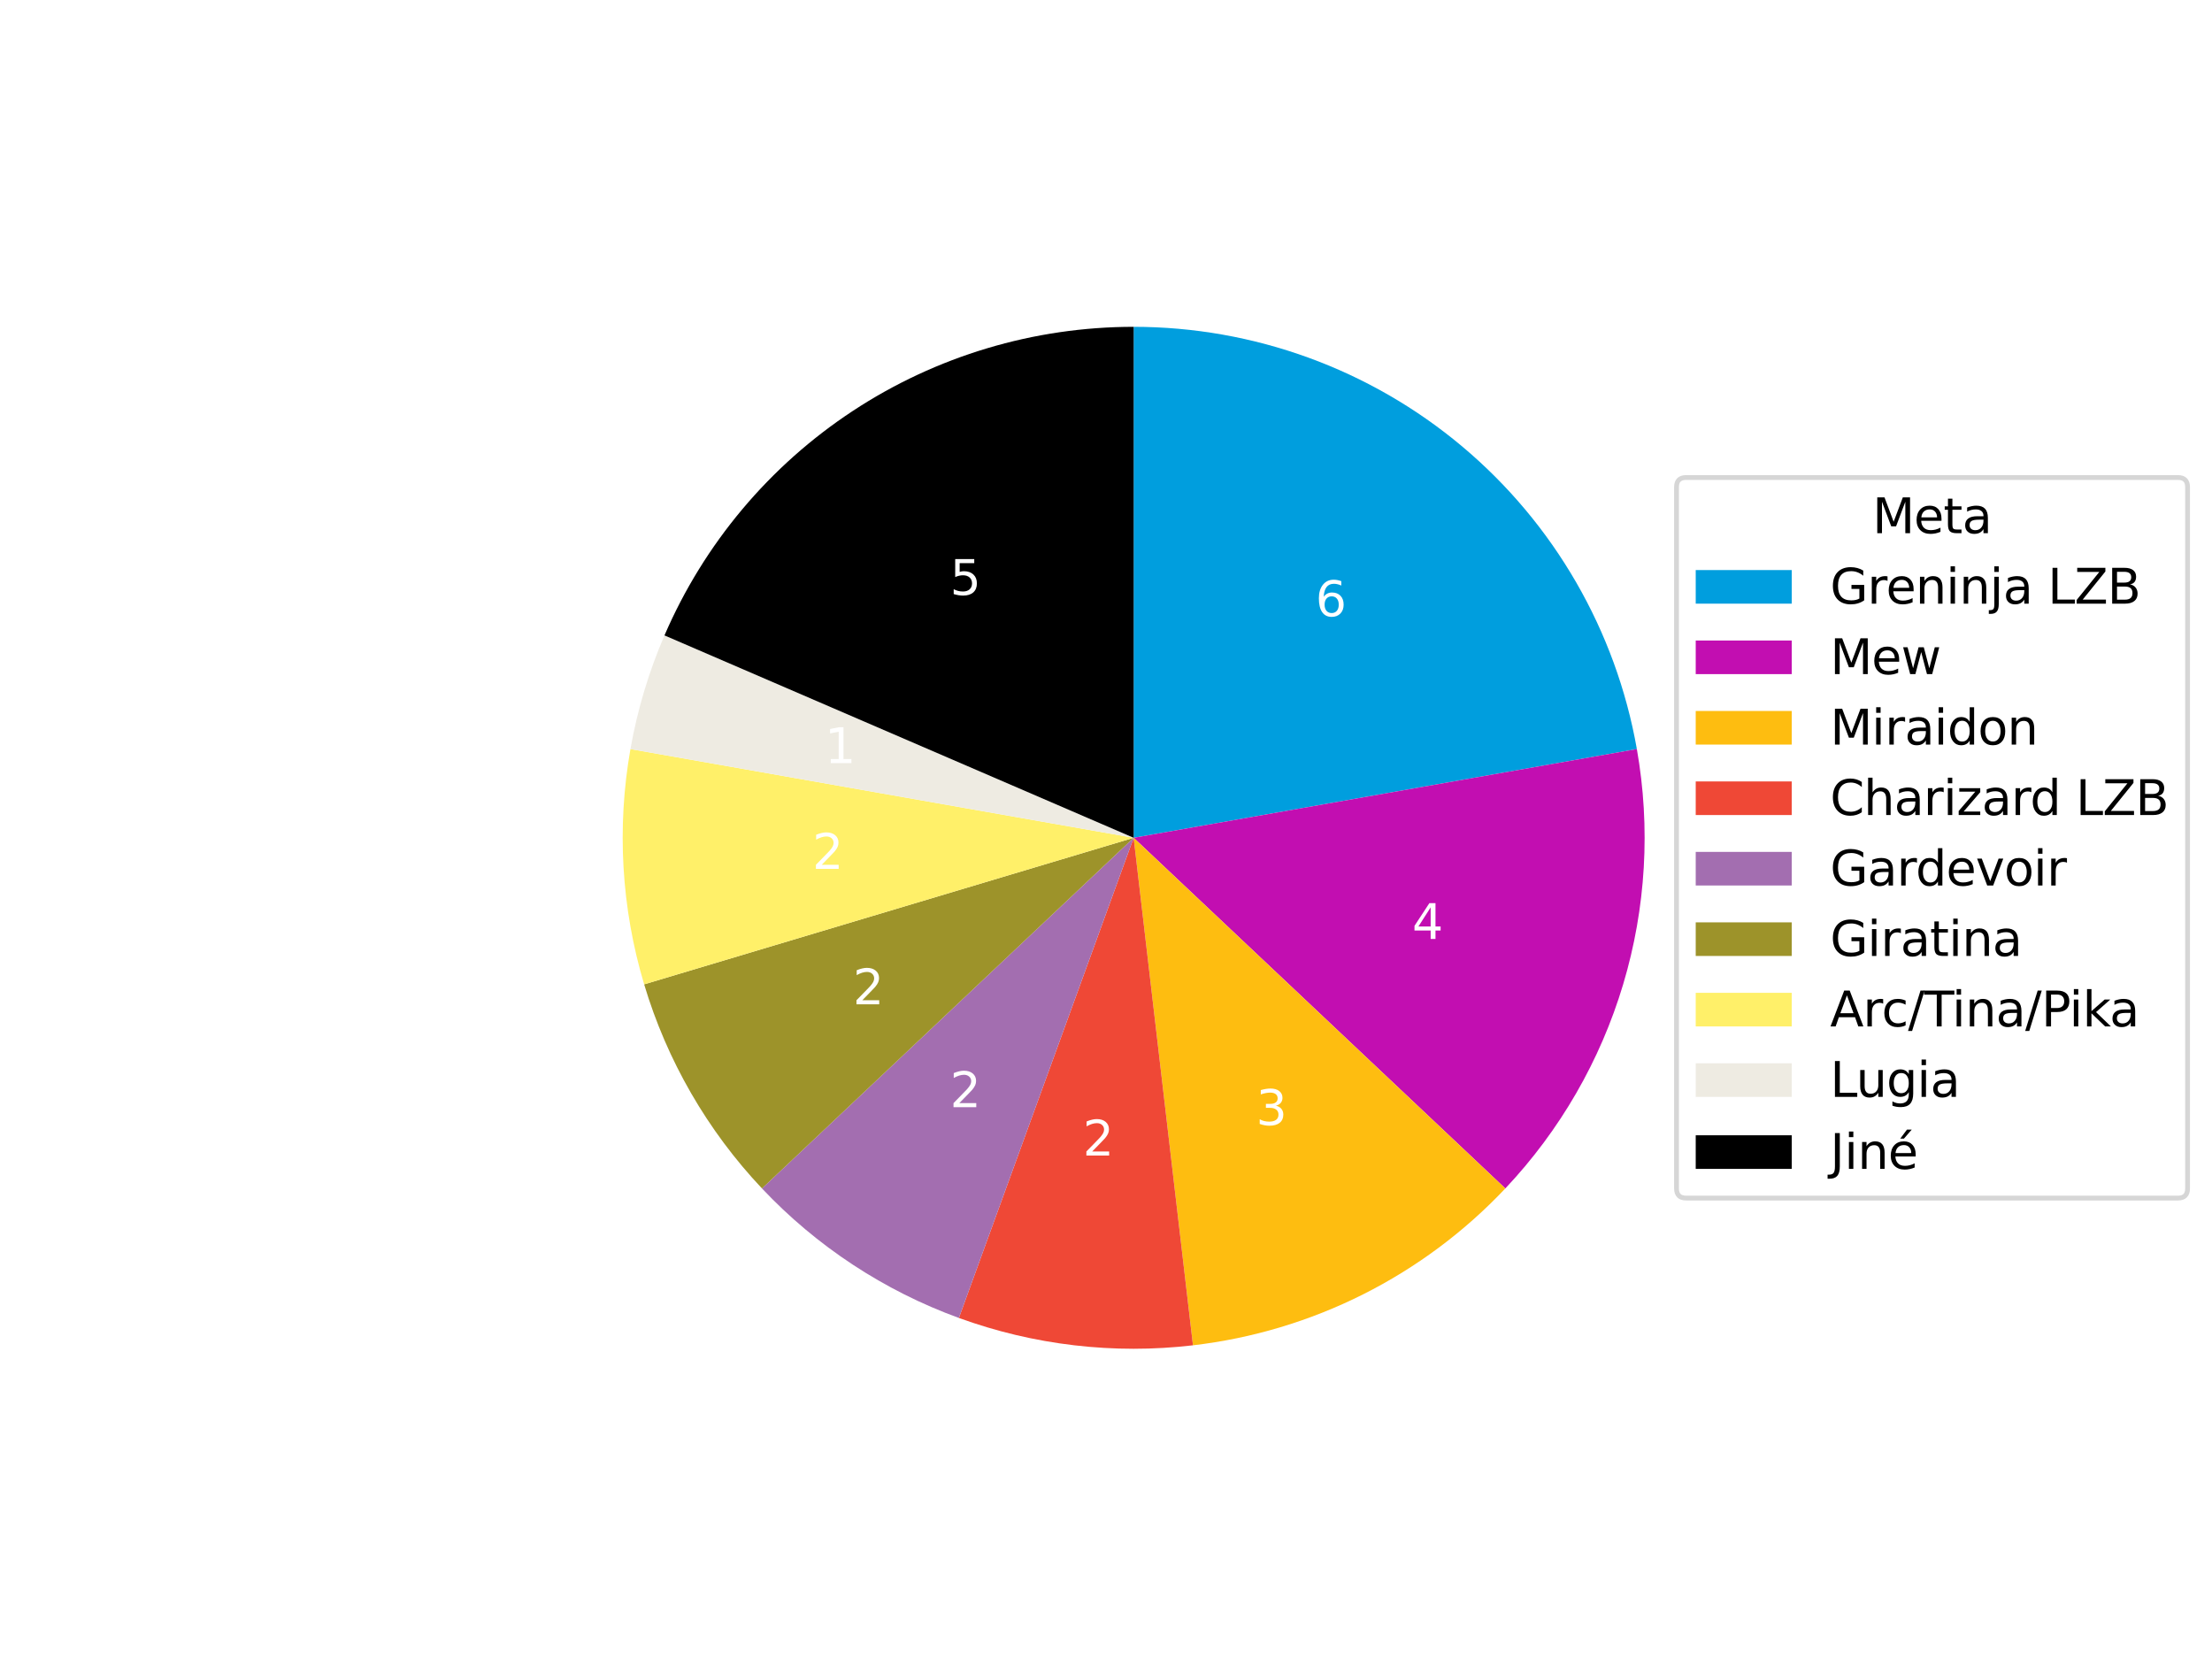 <?xml version="1.0" encoding="utf-8" standalone="no"?>
<!DOCTYPE svg PUBLIC "-//W3C//DTD SVG 1.1//EN"
  "http://www.w3.org/Graphics/SVG/1.1/DTD/svg11.dtd">
<svg xmlns:xlink="http://www.w3.org/1999/xlink" width="460.8pt" height="345.6pt" viewBox="0 0 460.8 345.6" xmlns="http://www.w3.org/2000/svg" version="1.1">
 <defs>
  <style type="text/css">*{stroke-linejoin: round; stroke-linecap: butt}</style>
 </defs>
 <g id="figure_1">
  <g id="patch_1">
   <path d="M 0 345.6 
L 460.8 345.6 
L 460.8 0 
L 0 0 
z
" style="fill: #ffffff"/>
  </g>
  <g id="axes_1">
   <g id="patch_2">
    <path d="M 340.988 156.044 
C 336.643 131.405 323.747 109.069 304.581 92.987 
C 285.415 76.904 261.18 68.083 236.16 68.083 
L 236.16 174.528 
L 340.988 156.044 
z
" style="fill: #009ede"/>
   </g>
   <g id="patch_3">
    <path d="M 313.585 247.575 
C 324.969 235.509 333.375 220.948 338.133 205.057 
C 342.891 189.166 343.868 172.38 340.988 156.044 
L 236.16 174.528 
L 313.585 247.575 
z
" style="fill: #c20eb1"/>
   </g>
   <g id="patch_4">
    <path d="M 248.517 280.253 
C 260.85 278.812 272.836 275.223 283.932 269.651 
C 295.028 264.078 305.064 256.606 313.585 247.575 
L 236.16 174.528 
L 248.517 280.253 
z
" style="fill: #febd10"/>
   </g>
   <g id="patch_5">
    <path d="M 199.754 274.553 
C 207.521 277.381 215.592 279.293 223.803 280.253 
C 232.013 281.213 240.307 281.213 248.517 280.253 
L 236.16 174.528 
L 199.754 274.553 
z
" style="fill: #ef4836"/>
   </g>
   <g id="patch_6">
    <path d="M 158.735 247.575 
C 164.407 253.588 170.761 258.919 177.668 263.461 
C 184.574 268.004 191.986 271.726 199.754 274.553 
L 236.16 174.528 
L 158.735 247.575 
z
" style="fill: #a36eb0"/>
   </g>
   <g id="patch_7">
    <path d="M 134.187 205.057 
C 136.558 212.976 139.843 220.592 143.976 227.75 
C 148.109 234.909 153.062 241.562 158.735 247.575 
L 236.16 174.528 
L 134.187 205.057 
z
" style="fill: #9d932a"/>
   </g>
   <g id="patch_8">
    <path d="M 131.332 156.044 
C 129.897 164.185 129.415 172.465 129.895 180.717 
C 130.376 188.969 131.816 197.138 134.187 205.057 
L 236.16 174.528 
L 131.332 156.044 
z
" style="fill: #fff069"/>
   </g>
   <g id="patch_9">
    <path d="M 138.421 132.367 
C 136.785 136.159 135.371 140.043 134.187 143.999 
C 133.003 147.955 132.049 151.977 131.332 156.044 
L 236.16 174.528 
L 138.421 132.367 
z
" style="fill: #eeebe2"/>
   </g>
   <g id="patch_10">
    <path d="M 236.16 68.083 
C 215.373 68.083 195.035 74.172 177.668 85.595 
C 160.301 97.017 146.654 113.281 138.421 132.367 
L 236.16 174.528 
L 236.16 68.083 
z
"/>
   </g>
   <g id="matplotlib.axis_1"/>
   <g id="matplotlib.axis_2"/>
   <g id="text_1">
    <!-- Greninja LZB -->
    <g style="fill: #ffffff" transform="translate(311.424 87.592) scale(0.1 -0.1)">
     <defs>
      <path id="DejaVuSans-47" d="M 3809 666 
L 3809 1919 
L 2778 1919 
L 2778 2438 
L 4434 2438 
L 4434 434 
Q 4069 175 3628 42 
Q 3188 -91 2688 -91 
Q 1594 -91 976 548 
Q 359 1188 359 2328 
Q 359 3472 976 4111 
Q 1594 4750 2688 4750 
Q 3144 4750 3555 4637 
Q 3966 4525 4313 4306 
L 4313 3634 
Q 3963 3931 3569 4081 
Q 3175 4231 2741 4231 
Q 1884 4231 1454 3753 
Q 1025 3275 1025 2328 
Q 1025 1384 1454 906 
Q 1884 428 2741 428 
Q 3075 428 3337 486 
Q 3600 544 3809 666 
z
" transform="scale(0.016)"/>
      <path id="DejaVuSans-72" d="M 2631 2963 
Q 2534 3019 2420 3045 
Q 2306 3072 2169 3072 
Q 1681 3072 1420 2755 
Q 1159 2438 1159 1844 
L 1159 0 
L 581 0 
L 581 3500 
L 1159 3500 
L 1159 2956 
Q 1341 3275 1631 3429 
Q 1922 3584 2338 3584 
Q 2397 3584 2469 3576 
Q 2541 3569 2628 3553 
L 2631 2963 
z
" transform="scale(0.016)"/>
      <path id="DejaVuSans-65" d="M 3597 1894 
L 3597 1613 
L 953 1613 
Q 991 1019 1311 708 
Q 1631 397 2203 397 
Q 2534 397 2845 478 
Q 3156 559 3463 722 
L 3463 178 
Q 3153 47 2828 -22 
Q 2503 -91 2169 -91 
Q 1331 -91 842 396 
Q 353 884 353 1716 
Q 353 2575 817 3079 
Q 1281 3584 2069 3584 
Q 2775 3584 3186 3129 
Q 3597 2675 3597 1894 
z
M 3022 2063 
Q 3016 2534 2758 2815 
Q 2500 3097 2075 3097 
Q 1594 3097 1305 2825 
Q 1016 2553 972 2059 
L 3022 2063 
z
" transform="scale(0.016)"/>
      <path id="DejaVuSans-6e" d="M 3513 2113 
L 3513 0 
L 2938 0 
L 2938 2094 
Q 2938 2591 2744 2837 
Q 2550 3084 2163 3084 
Q 1697 3084 1428 2787 
Q 1159 2491 1159 1978 
L 1159 0 
L 581 0 
L 581 3500 
L 1159 3500 
L 1159 2956 
Q 1366 3272 1645 3428 
Q 1925 3584 2291 3584 
Q 2894 3584 3203 3211 
Q 3513 2838 3513 2113 
z
" transform="scale(0.016)"/>
      <path id="DejaVuSans-69" d="M 603 3500 
L 1178 3500 
L 1178 0 
L 603 0 
L 603 3500 
z
M 603 4863 
L 1178 4863 
L 1178 4134 
L 603 4134 
L 603 4863 
z
" transform="scale(0.016)"/>
      <path id="DejaVuSans-6a" d="M 603 3500 
L 1178 3500 
L 1178 -63 
Q 1178 -731 923 -1031 
Q 669 -1331 103 -1331 
L -116 -1331 
L -116 -844 
L 38 -844 
Q 366 -844 484 -692 
Q 603 -541 603 -63 
L 603 3500 
z
M 603 4863 
L 1178 4863 
L 1178 4134 
L 603 4134 
L 603 4863 
z
" transform="scale(0.016)"/>
      <path id="DejaVuSans-61" d="M 2194 1759 
Q 1497 1759 1228 1600 
Q 959 1441 959 1056 
Q 959 750 1161 570 
Q 1363 391 1709 391 
Q 2188 391 2477 730 
Q 2766 1069 2766 1631 
L 2766 1759 
L 2194 1759 
z
M 3341 1997 
L 3341 0 
L 2766 0 
L 2766 531 
Q 2569 213 2275 61 
Q 1981 -91 1556 -91 
Q 1019 -91 701 211 
Q 384 513 384 1019 
Q 384 1609 779 1909 
Q 1175 2209 1959 2209 
L 2766 2209 
L 2766 2266 
Q 2766 2663 2505 2880 
Q 2244 3097 1772 3097 
Q 1472 3097 1187 3025 
Q 903 2953 641 2809 
L 641 3341 
Q 956 3463 1253 3523 
Q 1550 3584 1831 3584 
Q 2591 3584 2966 3190 
Q 3341 2797 3341 1997 
z
" transform="scale(0.016)"/>
      <path id="DejaVuSans-20" transform="scale(0.016)"/>
      <path id="DejaVuSans-4c" d="M 628 4666 
L 1259 4666 
L 1259 531 
L 3531 531 
L 3531 0 
L 628 0 
L 628 4666 
z
" transform="scale(0.016)"/>
      <path id="DejaVuSans-5a" d="M 359 4666 
L 4025 4666 
L 4025 4184 
L 1075 531 
L 4097 531 
L 4097 0 
L 288 0 
L 288 481 
L 3238 4134 
L 359 4134 
L 359 4666 
z
" transform="scale(0.016)"/>
      <path id="DejaVuSans-42" d="M 1259 2228 
L 1259 519 
L 2272 519 
Q 2781 519 3026 730 
Q 3272 941 3272 1375 
Q 3272 1813 3026 2020 
Q 2781 2228 2272 2228 
L 1259 2228 
z
M 1259 4147 
L 1259 2741 
L 2194 2741 
Q 2656 2741 2882 2914 
Q 3109 3088 3109 3444 
Q 3109 3797 2882 3972 
Q 2656 4147 2194 4147 
L 1259 4147 
z
M 628 4666 
L 2241 4666 
Q 2963 4666 3353 4366 
Q 3744 4066 3744 3513 
Q 3744 3084 3544 2831 
Q 3344 2578 2956 2516 
Q 3422 2416 3680 2098 
Q 3938 1781 3938 1306 
Q 3938 681 3513 340 
Q 3088 0 2303 0 
L 628 0 
L 628 4666 
z
" transform="scale(0.016)"/>
     </defs>
     <use xlink:href="#DejaVuSans-47"/>
     <use xlink:href="#DejaVuSans-72" x="77.49"/>
     <use xlink:href="#DejaVuSans-65" x="116.354"/>
     <use xlink:href="#DejaVuSans-6e" x="177.877"/>
     <use xlink:href="#DejaVuSans-69" x="241.256"/>
     <use xlink:href="#DejaVuSans-6e" x="269.039"/>
     <use xlink:href="#DejaVuSans-6a" x="332.418"/>
     <use xlink:href="#DejaVuSans-61" x="360.201"/>
     <use xlink:href="#DejaVuSans-20" x="421.48"/>
     <use xlink:href="#DejaVuSans-4c" x="453.268"/>
     <use xlink:href="#DejaVuSans-5a" x="508.98"/>
     <use xlink:href="#DejaVuSans-42" x="577.486"/>
    </g>
   </g>
   <g id="text_2">
    <!-- 6 -->
    <g style="fill: #ffffff" transform="translate(274.032 128.363) scale(0.1 -0.1)">
     <defs>
      <path id="DejaVuSans-36" d="M 2113 2584 
Q 1688 2584 1439 2293 
Q 1191 2003 1191 1497 
Q 1191 994 1439 701 
Q 1688 409 2113 409 
Q 2538 409 2786 701 
Q 3034 994 3034 1497 
Q 3034 2003 2786 2293 
Q 2538 2584 2113 2584 
z
M 3366 4563 
L 3366 3988 
Q 3128 4100 2886 4159 
Q 2644 4219 2406 4219 
Q 1781 4219 1451 3797 
Q 1122 3375 1075 2522 
Q 1259 2794 1537 2939 
Q 1816 3084 2150 3084 
Q 2853 3084 3261 2657 
Q 3669 2231 3669 1497 
Q 3669 778 3244 343 
Q 2819 -91 2113 -91 
Q 1303 -91 875 529 
Q 447 1150 447 2328 
Q 447 3434 972 4092 
Q 1497 4750 2381 4750 
Q 2619 4750 2861 4703 
Q 3103 4656 3366 4563 
z
" transform="scale(0.016)"/>
     </defs>
     <use xlink:href="#DejaVuSans-36"/>
    </g>
   </g>
   <g id="text_3">
    <!-- Mew -->
    <g style="fill: #ffffff" transform="translate(348.33 210.869) scale(0.1 -0.1)">
     <defs>
      <path id="DejaVuSans-4d" d="M 628 4666 
L 1569 4666 
L 2759 1491 
L 3956 4666 
L 4897 4666 
L 4897 0 
L 4281 0 
L 4281 4097 
L 3078 897 
L 2444 897 
L 1241 4097 
L 1241 0 
L 628 0 
L 628 4666 
z
" transform="scale(0.016)"/>
      <path id="DejaVuSans-77" d="M 269 3500 
L 844 3500 
L 1563 769 
L 2278 3500 
L 2956 3500 
L 3675 769 
L 4391 3500 
L 4966 3500 
L 4050 0 
L 3372 0 
L 2619 2869 
L 1863 0 
L 1184 0 
L 269 3500 
z
" transform="scale(0.016)"/>
     </defs>
     <use xlink:href="#DejaVuSans-4d"/>
     <use xlink:href="#DejaVuSans-65" x="86.279"/>
     <use xlink:href="#DejaVuSans-77" x="147.803"/>
    </g>
   </g>
   <g id="text_4">
    <!-- 4 -->
    <g style="fill: #ffffff" transform="translate(294.163 195.605) scale(0.1 -0.1)">
     <defs>
      <path id="DejaVuSans-34" d="M 2419 4116 
L 825 1625 
L 2419 1625 
L 2419 4116 
z
M 2253 4666 
L 3047 4666 
L 3047 1625 
L 3713 1625 
L 3713 1100 
L 3047 1100 
L 3047 0 
L 2419 0 
L 2419 1100 
L 313 1100 
L 313 1709 
L 2253 4666 
z
" transform="scale(0.016)"/>
     </defs>
     <use xlink:href="#DejaVuSans-34"/>
    </g>
   </g>
   <g id="text_5">
    <!-- Miraidon -->
    <g style="fill: #ffffff" transform="translate(288.71 281.922) scale(0.1 -0.1)">
     <defs>
      <path id="DejaVuSans-64" d="M 2906 2969 
L 2906 4863 
L 3481 4863 
L 3481 0 
L 2906 0 
L 2906 525 
Q 2725 213 2448 61 
Q 2172 -91 1784 -91 
Q 1150 -91 751 415 
Q 353 922 353 1747 
Q 353 2572 751 3078 
Q 1150 3584 1784 3584 
Q 2172 3584 2448 3432 
Q 2725 3281 2906 2969 
z
M 947 1747 
Q 947 1113 1208 752 
Q 1469 391 1925 391 
Q 2381 391 2643 752 
Q 2906 1113 2906 1747 
Q 2906 2381 2643 2742 
Q 2381 3103 1925 3103 
Q 1469 3103 1208 2742 
Q 947 2381 947 1747 
z
" transform="scale(0.016)"/>
      <path id="DejaVuSans-6f" d="M 1959 3097 
Q 1497 3097 1228 2736 
Q 959 2375 959 1747 
Q 959 1119 1226 758 
Q 1494 397 1959 397 
Q 2419 397 2687 759 
Q 2956 1122 2956 1747 
Q 2956 2369 2687 2733 
Q 2419 3097 1959 3097 
z
M 1959 3584 
Q 2709 3584 3137 3096 
Q 3566 2609 3566 1747 
Q 3566 888 3137 398 
Q 2709 -91 1959 -91 
Q 1206 -91 779 398 
Q 353 888 353 1747 
Q 353 2609 779 3096 
Q 1206 3584 1959 3584 
z
" transform="scale(0.016)"/>
     </defs>
     <use xlink:href="#DejaVuSans-4d"/>
     <use xlink:href="#DejaVuSans-69" x="86.279"/>
     <use xlink:href="#DejaVuSans-72" x="114.062"/>
     <use xlink:href="#DejaVuSans-61" x="155.176"/>
     <use xlink:href="#DejaVuSans-69" x="216.455"/>
     <use xlink:href="#DejaVuSans-64" x="244.238"/>
     <use xlink:href="#DejaVuSans-6f" x="307.715"/>
     <use xlink:href="#DejaVuSans-6e" x="368.896"/>
    </g>
   </g>
   <g id="text_6">
    <!-- 3 -->
    <g style="fill: #ffffff" transform="translate(261.642 234.361) scale(0.1 -0.1)">
     <defs>
      <path id="DejaVuSans-33" d="M 2597 2516 
Q 3050 2419 3304 2112 
Q 3559 1806 3559 1356 
Q 3559 666 3084 287 
Q 2609 -91 1734 -91 
Q 1441 -91 1130 -33 
Q 819 25 488 141 
L 488 750 
Q 750 597 1062 519 
Q 1375 441 1716 441 
Q 2309 441 2620 675 
Q 2931 909 2931 1356 
Q 2931 1769 2642 2001 
Q 2353 2234 1838 2234 
L 1294 2234 
L 1294 2753 
L 1863 2753 
Q 2328 2753 2575 2939 
Q 2822 3125 2822 3475 
Q 2822 3834 2567 4026 
Q 2313 4219 1838 4219 
Q 1578 4219 1281 4162 
Q 984 4106 628 3988 
L 628 4550 
Q 988 4650 1302 4700 
Q 1616 4750 1894 4750 
Q 2613 4750 3031 4423 
Q 3450 4097 3450 3541 
Q 3450 3153 3228 2886 
Q 3006 2619 2597 2516 
z
" transform="scale(0.016)"/>
     </defs>
     <use xlink:href="#DejaVuSans-33"/>
    </g>
   </g>
   <g id="text_7">
    <!-- Charizard LZB -->
    <g style="fill: #ffffff" transform="translate(152.107 293.585) scale(0.1 -0.1)">
     <defs>
      <path id="DejaVuSans-43" d="M 4122 4306 
L 4122 3641 
Q 3803 3938 3442 4084 
Q 3081 4231 2675 4231 
Q 1875 4231 1450 3742 
Q 1025 3253 1025 2328 
Q 1025 1406 1450 917 
Q 1875 428 2675 428 
Q 3081 428 3442 575 
Q 3803 722 4122 1019 
L 4122 359 
Q 3791 134 3420 21 
Q 3050 -91 2638 -91 
Q 1578 -91 968 557 
Q 359 1206 359 2328 
Q 359 3453 968 4101 
Q 1578 4750 2638 4750 
Q 3056 4750 3426 4639 
Q 3797 4528 4122 4306 
z
" transform="scale(0.016)"/>
      <path id="DejaVuSans-68" d="M 3513 2113 
L 3513 0 
L 2938 0 
L 2938 2094 
Q 2938 2591 2744 2837 
Q 2550 3084 2163 3084 
Q 1697 3084 1428 2787 
Q 1159 2491 1159 1978 
L 1159 0 
L 581 0 
L 581 4863 
L 1159 4863 
L 1159 2956 
Q 1366 3272 1645 3428 
Q 1925 3584 2291 3584 
Q 2894 3584 3203 3211 
Q 3513 2838 3513 2113 
z
" transform="scale(0.016)"/>
      <path id="DejaVuSans-7a" d="M 353 3500 
L 3084 3500 
L 3084 2975 
L 922 459 
L 3084 459 
L 3084 0 
L 275 0 
L 275 525 
L 2438 3041 
L 353 3041 
L 353 3500 
z
" transform="scale(0.016)"/>
     </defs>
     <use xlink:href="#DejaVuSans-43"/>
     <use xlink:href="#DejaVuSans-68" x="69.824"/>
     <use xlink:href="#DejaVuSans-61" x="133.203"/>
     <use xlink:href="#DejaVuSans-72" x="194.482"/>
     <use xlink:href="#DejaVuSans-69" x="235.596"/>
     <use xlink:href="#DejaVuSans-7a" x="263.379"/>
     <use xlink:href="#DejaVuSans-61" x="315.869"/>
     <use xlink:href="#DejaVuSans-72" x="377.148"/>
     <use xlink:href="#DejaVuSans-64" x="416.512"/>
     <use xlink:href="#DejaVuSans-20" x="479.988"/>
     <use xlink:href="#DejaVuSans-4c" x="511.775"/>
     <use xlink:href="#DejaVuSans-5a" x="567.488"/>
     <use xlink:href="#DejaVuSans-42" x="635.994"/>
    </g>
   </g>
   <g id="text_8">
    <!-- 2 -->
    <g style="fill: #ffffff" transform="translate(225.564 240.722) scale(0.1 -0.1)">
     <defs>
      <path id="DejaVuSans-32" d="M 1228 531 
L 3431 531 
L 3431 0 
L 469 0 
L 469 531 
Q 828 903 1448 1529 
Q 2069 2156 2228 2338 
Q 2531 2678 2651 2914 
Q 2772 3150 2772 3378 
Q 2772 3750 2511 3984 
Q 2250 4219 1831 4219 
Q 1534 4219 1204 4116 
Q 875 4013 500 3803 
L 500 4441 
Q 881 4594 1212 4672 
Q 1544 4750 1819 4750 
Q 2544 4750 2975 4387 
Q 3406 4025 3406 3419 
Q 3406 3131 3298 2873 
Q 3191 2616 2906 2266 
Q 2828 2175 2409 1742 
Q 1991 1309 1228 531 
z
" transform="scale(0.016)"/>
     </defs>
     <use xlink:href="#DejaVuSans-32"/>
    </g>
   </g>
   <g id="text_9">
    <!-- Gardevoir -->
    <g style="fill: #ffffff" transform="translate(122.578 275.114) scale(0.1 -0.1)">
     <defs>
      <path id="DejaVuSans-76" d="M 191 3500 
L 800 3500 
L 1894 563 
L 2988 3500 
L 3597 3500 
L 2284 0 
L 1503 0 
L 191 3500 
z
" transform="scale(0.016)"/>
     </defs>
     <use xlink:href="#DejaVuSans-47"/>
     <use xlink:href="#DejaVuSans-61" x="77.49"/>
     <use xlink:href="#DejaVuSans-72" x="138.77"/>
     <use xlink:href="#DejaVuSans-64" x="178.133"/>
     <use xlink:href="#DejaVuSans-65" x="241.609"/>
     <use xlink:href="#DejaVuSans-76" x="303.133"/>
     <use xlink:href="#DejaVuSans-6f" x="362.312"/>
     <use xlink:href="#DejaVuSans-69" x="423.494"/>
     <use xlink:href="#DejaVuSans-72" x="451.277"/>
    </g>
   </g>
   <g id="text_10">
    <!-- 2 -->
    <g style="fill: #ffffff" transform="translate(197.883 230.647) scale(0.1 -0.1)">
     <use xlink:href="#DejaVuSans-32"/>
    </g>
   </g>
   <g id="text_11">
    <!-- Giratina -->
    <g style="fill: #ffffff" transform="translate(94.828 235.832) scale(0.1 -0.1)">
     <defs>
      <path id="DejaVuSans-74" d="M 1172 4494 
L 1172 3500 
L 2356 3500 
L 2356 3053 
L 1172 3053 
L 1172 1153 
Q 1172 725 1289 603 
Q 1406 481 1766 481 
L 2356 481 
L 2356 0 
L 1766 0 
Q 1100 0 847 248 
Q 594 497 594 1153 
L 594 3053 
L 172 3053 
L 172 3500 
L 594 3500 
L 594 4494 
L 1172 4494 
z
" transform="scale(0.016)"/>
     </defs>
     <use xlink:href="#DejaVuSans-47"/>
     <use xlink:href="#DejaVuSans-69" x="77.49"/>
     <use xlink:href="#DejaVuSans-72" x="105.273"/>
     <use xlink:href="#DejaVuSans-61" x="146.387"/>
     <use xlink:href="#DejaVuSans-74" x="207.666"/>
     <use xlink:href="#DejaVuSans-69" x="246.875"/>
     <use xlink:href="#DejaVuSans-6e" x="274.658"/>
     <use xlink:href="#DejaVuSans-61" x="338.037"/>
    </g>
   </g>
   <g id="text_12">
    <!-- 2 -->
    <g style="fill: #ffffff" transform="translate(177.668 209.221) scale(0.1 -0.1)">
     <use xlink:href="#DejaVuSans-32"/>
    </g>
   </g>
   <g id="text_13">
    <!-- Arc/Tina/Pika -->
    <g style="fill: #ffffff" transform="translate(54.941 184.096) scale(0.1 -0.1)">
     <defs>
      <path id="DejaVuSans-41" d="M 2188 4044 
L 1331 1722 
L 3047 1722 
L 2188 4044 
z
M 1831 4666 
L 2547 4666 
L 4325 0 
L 3669 0 
L 3244 1197 
L 1141 1197 
L 716 0 
L 50 0 
L 1831 4666 
z
" transform="scale(0.016)"/>
      <path id="DejaVuSans-63" d="M 3122 3366 
L 3122 2828 
Q 2878 2963 2633 3030 
Q 2388 3097 2138 3097 
Q 1578 3097 1268 2742 
Q 959 2388 959 1747 
Q 959 1106 1268 751 
Q 1578 397 2138 397 
Q 2388 397 2633 464 
Q 2878 531 3122 666 
L 3122 134 
Q 2881 22 2623 -34 
Q 2366 -91 2075 -91 
Q 1284 -91 818 406 
Q 353 903 353 1747 
Q 353 2603 823 3093 
Q 1294 3584 2113 3584 
Q 2378 3584 2631 3529 
Q 2884 3475 3122 3366 
z
" transform="scale(0.016)"/>
      <path id="DejaVuSans-2f" d="M 1625 4666 
L 2156 4666 
L 531 -594 
L 0 -594 
L 1625 4666 
z
" transform="scale(0.016)"/>
      <path id="DejaVuSans-54" d="M -19 4666 
L 3928 4666 
L 3928 4134 
L 2272 4134 
L 2272 0 
L 1638 0 
L 1638 4134 
L -19 4134 
L -19 4666 
z
" transform="scale(0.016)"/>
      <path id="DejaVuSans-50" d="M 1259 4147 
L 1259 2394 
L 2053 2394 
Q 2494 2394 2734 2622 
Q 2975 2850 2975 3272 
Q 2975 3691 2734 3919 
Q 2494 4147 2053 4147 
L 1259 4147 
z
M 628 4666 
L 2053 4666 
Q 2838 4666 3239 4311 
Q 3641 3956 3641 3272 
Q 3641 2581 3239 2228 
Q 2838 1875 2053 1875 
L 1259 1875 
L 1259 0 
L 628 0 
L 628 4666 
z
" transform="scale(0.016)"/>
      <path id="DejaVuSans-6b" d="M 581 4863 
L 1159 4863 
L 1159 1991 
L 2875 3500 
L 3609 3500 
L 1753 1863 
L 3688 0 
L 2938 0 
L 1159 1709 
L 1159 0 
L 581 0 
L 581 4863 
z
" transform="scale(0.016)"/>
     </defs>
     <use xlink:href="#DejaVuSans-41"/>
     <use xlink:href="#DejaVuSans-72" x="68.408"/>
     <use xlink:href="#DejaVuSans-63" x="107.271"/>
     <use xlink:href="#DejaVuSans-2f" x="162.252"/>
     <use xlink:href="#DejaVuSans-54" x="195.943"/>
     <use xlink:href="#DejaVuSans-69" x="253.902"/>
     <use xlink:href="#DejaVuSans-6e" x="281.686"/>
     <use xlink:href="#DejaVuSans-61" x="345.064"/>
     <use xlink:href="#DejaVuSans-2f" x="406.344"/>
     <use xlink:href="#DejaVuSans-50" x="440.035"/>
     <use xlink:href="#DejaVuSans-69" x="498.088"/>
     <use xlink:href="#DejaVuSans-6b" x="525.871"/>
     <use xlink:href="#DejaVuSans-61" x="582.031"/>
    </g>
   </g>
   <g id="text_14">
    <!-- 2 -->
    <g style="fill: #ffffff" transform="translate(169.22 181.001) scale(0.1 -0.1)">
     <use xlink:href="#DejaVuSans-32"/>
    </g>
   </g>
   <g id="text_15">
    <!-- Lugia -->
    <g style="fill: #ffffff" transform="translate(97.001 143.706) scale(0.1 -0.1)">
     <defs>
      <path id="DejaVuSans-75" d="M 544 1381 
L 544 3500 
L 1119 3500 
L 1119 1403 
Q 1119 906 1312 657 
Q 1506 409 1894 409 
Q 2359 409 2629 706 
Q 2900 1003 2900 1516 
L 2900 3500 
L 3475 3500 
L 3475 0 
L 2900 0 
L 2900 538 
Q 2691 219 2414 64 
Q 2138 -91 1772 -91 
Q 1169 -91 856 284 
Q 544 659 544 1381 
z
M 1991 3584 
L 1991 3584 
z
" transform="scale(0.016)"/>
      <path id="DejaVuSans-67" d="M 2906 1791 
Q 2906 2416 2648 2759 
Q 2391 3103 1925 3103 
Q 1463 3103 1205 2759 
Q 947 2416 947 1791 
Q 947 1169 1205 825 
Q 1463 481 1925 481 
Q 2391 481 2648 825 
Q 2906 1169 2906 1791 
z
M 3481 434 
Q 3481 -459 3084 -895 
Q 2688 -1331 1869 -1331 
Q 1566 -1331 1297 -1286 
Q 1028 -1241 775 -1147 
L 775 -588 
Q 1028 -725 1275 -790 
Q 1522 -856 1778 -856 
Q 2344 -856 2625 -561 
Q 2906 -266 2906 331 
L 2906 616 
Q 2728 306 2450 153 
Q 2172 0 1784 0 
Q 1141 0 747 490 
Q 353 981 353 1791 
Q 353 2603 747 3093 
Q 1141 3584 1784 3584 
Q 2172 3584 2450 3431 
Q 2728 3278 2906 2969 
L 2906 3500 
L 3481 3500 
L 3481 434 
z
" transform="scale(0.016)"/>
     </defs>
     <use xlink:href="#DejaVuSans-4c"/>
     <use xlink:href="#DejaVuSans-75" x="53.963"/>
     <use xlink:href="#DejaVuSans-67" x="117.342"/>
     <use xlink:href="#DejaVuSans-69" x="180.818"/>
     <use xlink:href="#DejaVuSans-61" x="208.602"/>
    </g>
   </g>
   <g id="text_16">
    <!-- 1 -->
    <g style="fill: #ffffff" transform="translate(171.795 158.97) scale(0.1 -0.1)">
     <defs>
      <path id="DejaVuSans-31" d="M 794 531 
L 1825 531 
L 1825 4091 
L 703 3866 
L 703 4441 
L 1819 4666 
L 2450 4666 
L 2450 531 
L 3481 531 
L 3481 0 
L 794 0 
L 794 531 
z
" transform="scale(0.016)"/>
     </defs>
     <use xlink:href="#DejaVuSans-31"/>
    </g>
   </g>
   <g id="text_17">
    <!-- Jiné -->
    <g style="fill: #ffffff" transform="translate(153.6 79.622) scale(0.1 -0.1)">
     <defs>
      <path id="DejaVuSans-4a" d="M 628 4666 
L 1259 4666 
L 1259 325 
Q 1259 -519 939 -900 
Q 619 -1281 -91 -1281 
L -331 -1281 
L -331 -750 
L -134 -750 
Q 284 -750 456 -515 
Q 628 -281 628 325 
L 628 4666 
z
" transform="scale(0.016)"/>
      <path id="DejaVuSans-e9" d="M 3597 1894 
L 3597 1613 
L 953 1613 
Q 991 1019 1311 708 
Q 1631 397 2203 397 
Q 2534 397 2845 478 
Q 3156 559 3463 722 
L 3463 178 
Q 3153 47 2828 -22 
Q 2503 -91 2169 -91 
Q 1331 -91 842 396 
Q 353 884 353 1716 
Q 353 2575 817 3079 
Q 1281 3584 2069 3584 
Q 2775 3584 3186 3129 
Q 3597 2675 3597 1894 
z
M 3022 2063 
Q 3016 2534 2758 2815 
Q 2500 3097 2075 3097 
Q 1594 3097 1305 2825 
Q 1016 2553 972 2059 
L 3022 2063 
z
M 2466 5119 
L 3088 5119 
L 2070 3944 
L 1591 3944 
L 2466 5119 
z
" transform="scale(0.016)"/>
     </defs>
     <use xlink:href="#DejaVuSans-4a"/>
     <use xlink:href="#DejaVuSans-69" x="29.492"/>
     <use xlink:href="#DejaVuSans-6e" x="57.275"/>
     <use xlink:href="#DejaVuSans-e9" x="120.654"/>
    </g>
   </g>
   <g id="text_18">
    <!-- 5 -->
    <g style="fill: #ffffff" transform="translate(197.883 123.927) scale(0.1 -0.1)">
     <defs>
      <path id="DejaVuSans-35" d="M 691 4666 
L 3169 4666 
L 3169 4134 
L 1269 4134 
L 1269 2991 
Q 1406 3038 1543 3061 
Q 1681 3084 1819 3084 
Q 2600 3084 3056 2656 
Q 3513 2228 3513 1497 
Q 3513 744 3044 326 
Q 2575 -91 1722 -91 
Q 1428 -91 1123 -41 
Q 819 9 494 109 
L 494 744 
Q 775 591 1075 516 
Q 1375 441 1709 441 
Q 2250 441 2565 725 
Q 2881 1009 2881 1497 
Q 2881 1984 2565 2268 
Q 2250 2553 1709 2553 
Q 1456 2553 1204 2497 
Q 953 2441 691 2322 
L 691 4666 
z
" transform="scale(0.016)"/>
     </defs>
     <use xlink:href="#DejaVuSans-35"/>
    </g>
   </g>
   <g id="legend_1">
    <g id="patch_11">
     <path d="M 351.25 249.58 
L 453.71 249.58 
Q 455.71 249.58 455.71 247.58 
L 455.71 101.476 
Q 455.71 99.476 453.71 99.476 
L 351.25 99.476 
Q 349.25 99.476 349.25 101.476 
L 349.25 247.58 
Q 349.25 249.58 351.25 249.58 
z
" style="fill: #ffffff; opacity: 0.8; stroke: #cccccc; stroke-linejoin: miter"/>
    </g>
    <g id="text_19">
     <!-- Meta -->
     <g transform="translate(390.065 111.075) scale(0.1 -0.1)">
      <use xlink:href="#DejaVuSans-4d"/>
      <use xlink:href="#DejaVuSans-65" x="86.279"/>
      <use xlink:href="#DejaVuSans-74" x="147.803"/>
      <use xlink:href="#DejaVuSans-61" x="187.012"/>
     </g>
    </g>
    <g id="patch_12">
     <path d="M 353.25 125.753 
L 373.25 125.753 
L 373.25 118.753 
L 353.25 118.753 
z
" style="fill: #009ede"/>
    </g>
    <g id="text_20">
     <!-- Greninja LZB -->
     <g transform="translate(381.25 125.753) scale(0.1 -0.1)">
      <use xlink:href="#DejaVuSans-47"/>
      <use xlink:href="#DejaVuSans-72" x="77.49"/>
      <use xlink:href="#DejaVuSans-65" x="116.354"/>
      <use xlink:href="#DejaVuSans-6e" x="177.877"/>
      <use xlink:href="#DejaVuSans-69" x="241.256"/>
      <use xlink:href="#DejaVuSans-6e" x="269.039"/>
      <use xlink:href="#DejaVuSans-6a" x="332.418"/>
      <use xlink:href="#DejaVuSans-61" x="360.201"/>
      <use xlink:href="#DejaVuSans-20" x="421.48"/>
      <use xlink:href="#DejaVuSans-4c" x="453.268"/>
      <use xlink:href="#DejaVuSans-5a" x="508.98"/>
      <use xlink:href="#DejaVuSans-42" x="577.486"/>
     </g>
    </g>
    <g id="patch_13">
     <path d="M 353.25 140.431 
L 373.25 140.431 
L 373.25 133.431 
L 353.25 133.431 
z
" style="fill: #c20eb1"/>
    </g>
    <g id="text_21">
     <!-- Mew -->
     <g transform="translate(381.25 140.431) scale(0.1 -0.1)">
      <use xlink:href="#DejaVuSans-4d"/>
      <use xlink:href="#DejaVuSans-65" x="86.279"/>
      <use xlink:href="#DejaVuSans-77" x="147.803"/>
     </g>
    </g>
    <g id="patch_14">
     <path d="M 353.25 155.109 
L 373.25 155.109 
L 373.25 148.109 
L 353.25 148.109 
z
" style="fill: #febd10"/>
    </g>
    <g id="text_22">
     <!-- Miraidon -->
     <g transform="translate(381.25 155.109) scale(0.1 -0.1)">
      <use xlink:href="#DejaVuSans-4d"/>
      <use xlink:href="#DejaVuSans-69" x="86.279"/>
      <use xlink:href="#DejaVuSans-72" x="114.062"/>
      <use xlink:href="#DejaVuSans-61" x="155.176"/>
      <use xlink:href="#DejaVuSans-69" x="216.455"/>
      <use xlink:href="#DejaVuSans-64" x="244.238"/>
      <use xlink:href="#DejaVuSans-6f" x="307.715"/>
      <use xlink:href="#DejaVuSans-6e" x="368.896"/>
     </g>
    </g>
    <g id="patch_15">
     <path d="M 353.25 169.787 
L 373.25 169.787 
L 373.25 162.787 
L 353.25 162.787 
z
" style="fill: #ef4836"/>
    </g>
    <g id="text_23">
     <!-- Charizard LZB -->
     <g transform="translate(381.25 169.787) scale(0.1 -0.1)">
      <use xlink:href="#DejaVuSans-43"/>
      <use xlink:href="#DejaVuSans-68" x="69.824"/>
      <use xlink:href="#DejaVuSans-61" x="133.203"/>
      <use xlink:href="#DejaVuSans-72" x="194.482"/>
      <use xlink:href="#DejaVuSans-69" x="235.596"/>
      <use xlink:href="#DejaVuSans-7a" x="263.379"/>
      <use xlink:href="#DejaVuSans-61" x="315.869"/>
      <use xlink:href="#DejaVuSans-72" x="377.148"/>
      <use xlink:href="#DejaVuSans-64" x="416.512"/>
      <use xlink:href="#DejaVuSans-20" x="479.988"/>
      <use xlink:href="#DejaVuSans-4c" x="511.775"/>
      <use xlink:href="#DejaVuSans-5a" x="567.488"/>
      <use xlink:href="#DejaVuSans-42" x="635.994"/>
     </g>
    </g>
    <g id="patch_16">
     <path d="M 353.25 184.465 
L 373.25 184.465 
L 373.25 177.465 
L 353.25 177.465 
z
" style="fill: #a36eb0"/>
    </g>
    <g id="text_24">
     <!-- Gardevoir -->
     <g transform="translate(381.25 184.465) scale(0.1 -0.1)">
      <use xlink:href="#DejaVuSans-47"/>
      <use xlink:href="#DejaVuSans-61" x="77.49"/>
      <use xlink:href="#DejaVuSans-72" x="138.77"/>
      <use xlink:href="#DejaVuSans-64" x="178.133"/>
      <use xlink:href="#DejaVuSans-65" x="241.609"/>
      <use xlink:href="#DejaVuSans-76" x="303.133"/>
      <use xlink:href="#DejaVuSans-6f" x="362.312"/>
      <use xlink:href="#DejaVuSans-69" x="423.494"/>
      <use xlink:href="#DejaVuSans-72" x="451.277"/>
     </g>
    </g>
    <g id="patch_17">
     <path d="M 353.25 199.144 
L 373.25 199.144 
L 373.25 192.144 
L 353.25 192.144 
z
" style="fill: #9d932a"/>
    </g>
    <g id="text_25">
     <!-- Giratina -->
     <g transform="translate(381.25 199.144) scale(0.1 -0.1)">
      <use xlink:href="#DejaVuSans-47"/>
      <use xlink:href="#DejaVuSans-69" x="77.49"/>
      <use xlink:href="#DejaVuSans-72" x="105.273"/>
      <use xlink:href="#DejaVuSans-61" x="146.387"/>
      <use xlink:href="#DejaVuSans-74" x="207.666"/>
      <use xlink:href="#DejaVuSans-69" x="246.875"/>
      <use xlink:href="#DejaVuSans-6e" x="274.658"/>
      <use xlink:href="#DejaVuSans-61" x="338.037"/>
     </g>
    </g>
    <g id="patch_18">
     <path d="M 353.25 213.822 
L 373.25 213.822 
L 373.25 206.822 
L 353.25 206.822 
z
" style="fill: #fff069"/>
    </g>
    <g id="text_26">
     <!-- Arc/Tina/Pika -->
     <g transform="translate(381.25 213.822) scale(0.1 -0.1)">
      <use xlink:href="#DejaVuSans-41"/>
      <use xlink:href="#DejaVuSans-72" x="68.408"/>
      <use xlink:href="#DejaVuSans-63" x="107.271"/>
      <use xlink:href="#DejaVuSans-2f" x="162.252"/>
      <use xlink:href="#DejaVuSans-54" x="195.943"/>
      <use xlink:href="#DejaVuSans-69" x="253.902"/>
      <use xlink:href="#DejaVuSans-6e" x="281.686"/>
      <use xlink:href="#DejaVuSans-61" x="345.064"/>
      <use xlink:href="#DejaVuSans-2f" x="406.344"/>
      <use xlink:href="#DejaVuSans-50" x="440.035"/>
      <use xlink:href="#DejaVuSans-69" x="498.088"/>
      <use xlink:href="#DejaVuSans-6b" x="525.871"/>
      <use xlink:href="#DejaVuSans-61" x="582.031"/>
     </g>
    </g>
    <g id="patch_19">
     <path d="M 353.25 228.5 
L 373.25 228.5 
L 373.25 221.5 
L 353.25 221.5 
z
" style="fill: #eeebe2"/>
    </g>
    <g id="text_27">
     <!-- Lugia -->
     <g transform="translate(381.25 228.5) scale(0.1 -0.1)">
      <use xlink:href="#DejaVuSans-4c"/>
      <use xlink:href="#DejaVuSans-75" x="53.963"/>
      <use xlink:href="#DejaVuSans-67" x="117.342"/>
      <use xlink:href="#DejaVuSans-69" x="180.818"/>
      <use xlink:href="#DejaVuSans-61" x="208.602"/>
     </g>
    </g>
    <g id="patch_20">
     <path d="M 353.25 243.5 
L 373.25 243.5 
L 373.25 236.5 
L 353.25 236.5 
z
"/>
    </g>
    <g id="text_28">
     <!-- Jiné -->
     <g transform="translate(381.25 243.5) scale(0.1 -0.1)">
      <use xlink:href="#DejaVuSans-4a"/>
      <use xlink:href="#DejaVuSans-69" x="29.492"/>
      <use xlink:href="#DejaVuSans-6e" x="57.275"/>
      <use xlink:href="#DejaVuSans-e9" x="120.654"/>
     </g>
    </g>
   </g>
  </g>
 </g>
</svg>
